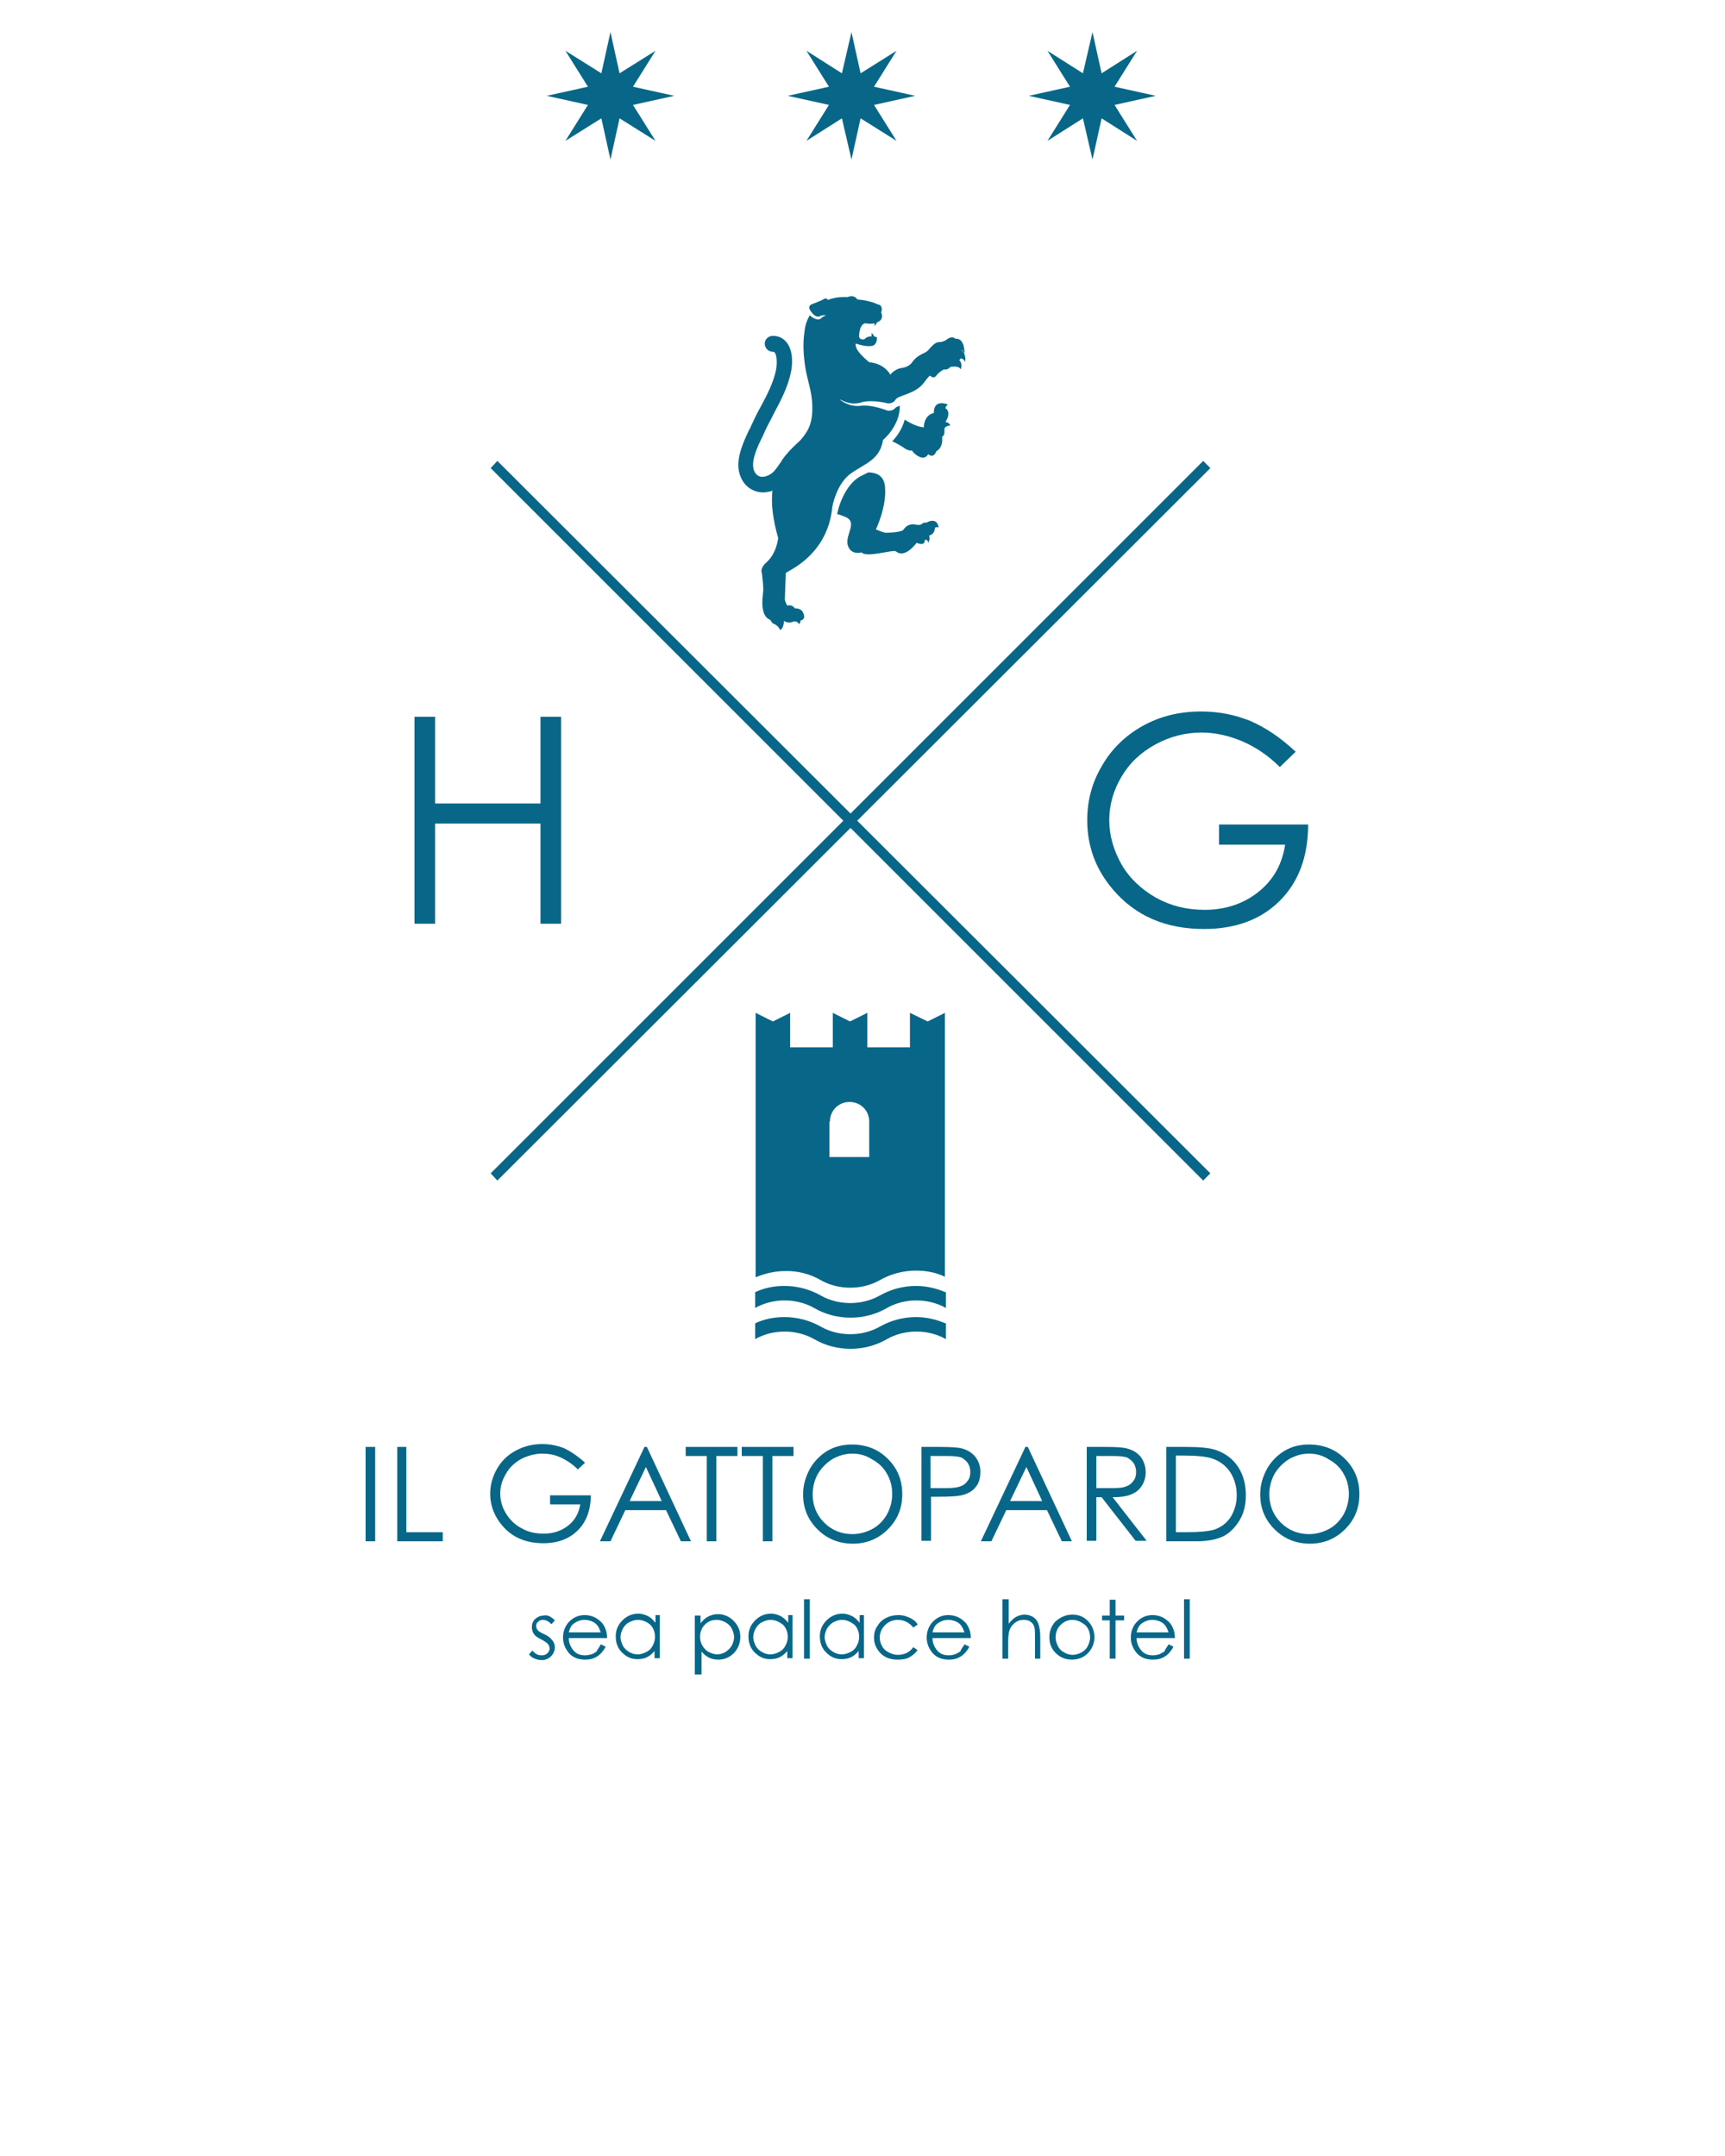 <?xml version="1.0" encoding="utf-8"?>
<!-- Generator: Adobe Illustrator 18.0.0, SVG Export Plug-In . SVG Version: 6.00 Build 0)  -->
<!DOCTYPE svg PUBLIC "-//W3C//DTD SVG 1.0//EN" "http://www.w3.org/TR/2001/REC-SVG-20010904/DTD/svg10.dtd">
<svg version="1.0" id="Livello_1" xmlns="http://www.w3.org/2000/svg" xmlns:xlink="http://www.w3.org/1999/xlink" x="0px" y="0px"
	 viewBox="0 0 360 450" enable-background="new 0 0 360 450" xml:space="preserve">
<rect fill="none" width="360" height="450"/>
<path fill="#086789" d="M197.3,269.7c-1.9-0.8-4-1.3-6.1-1.3c-2.7,0-5.3,0.7-7.6,2c-3.7,2.1-8.6,2.1-12.3,0c-2.3-1.3-4.9-2-7.6-2
	c-2.1,0-4.2,0.4-6.1,1.3v3.3c3.7-2.1,8.6-2.1,12.3,0c4.6,2.7,10.6,2.7,15.2,0c3.7-2.1,8.6-2.1,12.3,0l0,0V269.7z"/>
<path fill="#086789" d="M197.3,276.2c-1.9-0.8-4-1.3-6.1-1.3c-2.7,0-5.3,0.7-7.6,2c-3.7,2.1-8.6,2.1-12.3,0c-2.3-1.3-4.9-2-7.6-2
	c-2.1,0-4.2,0.4-6.1,1.3v3.3c3.7-2.1,8.6-2.1,12.3,0c4.6,2.7,10.6,2.7,15.2,0c3.7-2.1,8.6-2.1,12.3,0l0,0V276.2z"/>
<path fill="#086789" d="M171.3,267.2c3.7,2.1,8.6,2.1,12.3,0c2.3-1.3,4.9-2,7.6-2c2.1,0,4.2,0.4,6,1.3v-55.1l-3.6,1.8l-3.7-1.8v7.2
	h-8.9v-7.2l-3.6,1.8l-3.6-1.8v7.2h-8.9v-7.2l-3.6,1.8l-3.6-1.8l0,55.2c1.9-0.8,4-1.3,6.1-1.3C166.4,265.2,169.1,265.9,171.3,267.2z
	 M173.2,234.1c0-2.3,1.8-4.1,4.1-4.1c2.3,0,4.1,1.8,4.1,4.1v7.4h-8.3V234.1z"/>
<path fill="#086789" d="M197.3,88.1c1.4-2.2,0-2.9,0-2.9c0-0.3,0.5-0.8,0.5-0.8c-3.2-1.1-2.9,1.8-2.9,1.8c-2.2,0.5-2.1,3-2.1,3
	c-1.3-0.1-2.7-0.8-4-1.6c-0.6,2.3-2,3.9-2.6,4.5c0.9,0.4,1.7,0.9,2.2,1.2c1.3,1,1.9,0.7,1.9,0.7s0.5,0.9,1.7,1.4
	c1.2,0.5,1.7-0.6,1.7-0.6c1.2,1,1.7-0.6,1.7-0.6c1.6-0.9,1.2-3,1.2-3c0.6-0.4,0.5-1,0.5-1.6c0-0.7,1.2-0.8,1.2-0.8
	C198.1,88.1,197.3,88.1,197.3,88.1z"/>
<path fill="#086789" d="M193.3,109.1c-1-0.2-0.6,0.7-2.2,0.4c-1.6-0.3-2.2,0.6-2.6,1.1c-0.4,0.5-3.1,0.6-3.6,0.6
	c-0.5,0-2.1-0.7-2.1-0.7s2.3-4.8,1.9-8.9c-0.2-2.4-1.9-3-3.5-3c-0.6,0.3-1.2,0.6-1.8,0.9c-3.2,1.9-4.4,6.6-4.4,6.6
	c-0.1,0.4-0.2,0.8-0.3,1.2c0.5,0.1,1,0.3,1.5,0.5c3,1.1,0.2,3.6,0.7,5.9c0.6,2.3,2.9,1.6,2.9,1.6c1.1,1.2,6.7-0.7,7.2-0.2
	c0.6,0.5,1.4,0.6,2.4,0c1-0.6,1.9-1.8,1.9-1.8c1.9,0.8,1.7-0.6,1.7-0.6c0.7-0.2,0.7,0.6,0.7,0.6c0.5-0.8,0.2-1.5,0.2-1.5
	c1.3-0.4,1.2-1.6,1.2-1.6c0.2-0.3,0.8-0.1,0.8-0.1C195.5,107.7,193.3,109.1,193.3,109.1z"/>
<path fill="#086789" d="M201.3,73.8c0,0,0.1-3.3-1.9-3.1c0,0-0.7-0.8-2,0.3c0,0-0.6,0.4-1.4,0.4c-0.8,0-1.5,0.8-2.2,1.6
	c-0.7,0.9-2.2,0.8-3.5,2.7c0,0-0.6,0.9-2.1,1.1c-1.5,0.2-2.4,1.4-2.4,1.4s-1.1-2.3-4.4-2.6c-1.2-1-3.1-2.7-2.8-3.9
	c0,0,2.4,0.9,3.7,0.4c0,0,0.8-0.4,0.7-1.7c0,0-0.3-0.1-0.6-0.2c-0.1-0.4-0.5-0.7-0.5-0.7c0,0.2,0,0.4,0,0.7c-0.5,0-1,0.1-1.5,0.6
	c0,0-1.2,0.3-1.1-0.8c0-1.1,0.5-2.7,1.5-2.5c0.4,0.1,1.1,0.1,1.7,0c0,0.2,0.1,0.4,0,0.6c0,0,0.4-0.4,0.5-0.8
	c0.8-0.3,1.4-0.9,0.9-2.1c0,0,0.6-1.5-0.8-1.7c0,0-1.5-0.8-4.2-1c0,0-0.5-1.1-2-0.5c-0.3,0-0.7,0-1,0c-1,0-2.1,0.2-3.1,0.6
	c-0.1-0.1-0.4-0.5-0.8-0.2c-0.5,0.3-2.3,1-2.3,1s-1.6,0.3-0.3,1.8c0,0,0.8,1.2,1.7,0.8c0.6-0.3,1-0.2,1.3-0.2
	c-0.2,0.1-0.6,0.2-1,0.6c-0.7,0.7-1.9-0.2-1.9-0.2c-0.2-0.1-0.4-0.3-0.5-0.4c-0.6,1-1,2.2-1.1,3.4c-0.4,2.6-0.2,5.2,0.2,7.7
	c0.4,2.4,1.3,4.8,1.4,7.3c0.1,1.8,0,3.8-0.9,5.5c-0.5,0.9-1.2,1.9-2,2.6c-1.3,1.2-2.4,2.3-3.3,3.6l0,0c-0.5,0.8-1.1,1.7-1.8,2.5
	c-0.8,0.8-1.8,1.2-2.7,1.1c-0.6-0.1-1.1-0.5-1.4-1.2c-0.8-1.9,0.6-4.9,1.7-7.1c0.2-0.4,0.3-0.7,0.5-1.1c0.5-1.2,1.2-2.3,1.8-3.6
	c1.5-2.8,3.1-5.8,3.7-9c0.2-0.9,0.6-4.1-0.9-6c-0.7-0.9-1.7-1.4-2.9-1.4c-0.9,0-1.7,0.7-1.7,1.6c0,0.9,0.7,1.7,1.6,1.7
	c0.3,0,0.4,0.1,0.5,0.2c0.4,0.5,0.5,2,0.3,3.4c-0.5,2.7-1.9,5.4-3.3,8c-0.7,1.2-1.3,2.5-1.9,3.8c-0.1,0.3-0.3,0.7-0.5,1
	c-1.3,2.8-3.1,6.6-1.7,9.8c0.7,1.7,2.1,2.8,3.8,3.1c0.6,0.1,1.1,0.1,1.7,0c0.4-0.1,0.7-0.1,1.1-0.3c-0.3,2.8,0.1,6,1.2,9.9
	c0,0-0.3,3.4-2.7,5.3c0,0-1.1,1.1-0.7,2c0,0,0.3,2.5,0.3,3.4c0,1-1,5.5,1.5,6.4c0,0,0.2,0.7,0.9,0.9c0,0,0.8,0.4,1.1,1.2
	c0,0,0.8-0.3,0.8-1.9c0,0,0.9,0.6,1.8,0.2c0.9-0.4,1.4,0.5,1.4,0.5s0.3-0.5,0.3-0.8c0,0,1.1-0.1,0.6-1.4c-0.4-1.3-1.8-1.1-1.8-1.1
	s-0.5-0.9-1.6-0.6c0,0-0.5-0.8-0.5-1.4c0-0.7,0.2-5.4,0.2-5.4l0.3-0.2c1.1-0.7,8.5-4.1,9.4-13.6c0,0,0.8-4.8,3.9-7
	c3-2.1,6-2.8,6.7-7c0,0,3.5-2.8,3.5-7.1c-0.4,0.1-0.8,0.3-0.9,0.4c-0.6,0.8-1.7,0.6-1.7,0.6s-3.2-1.3-5.6-1
	c-2.4,0.3-4.2-1.2-4.2-1.2l0-0.1c0.2,0.1,2.1,1.3,4.3,0.6c2.3-0.7,5.6,0.2,5.6,0.2s1.1,0.1,1.6-0.8c0.5-0.9,4.1-1.1,5.9-3.5
	c0,0,1.1-1.5,1.3-1.5c0,0,0.7,0.8,1.3,0c0.6-0.8,1.6-1.3,1.6-1.3s0.8,0.2,1.3-0.5c0,0,1.8-0.4,2.2,0.5c0,0,0.5-1.2-0.3-1.9l0.3-0.4
	c0,0,0.8,0.1,0.9,0.8c0,0,0.4-1.5-0.7-2.5l0.2-0.2C200.6,73.1,201.1,73.3,201.3,73.8z"/>
<polygon fill="#086789" points="252.6,97.7 251.1,96.2 177.5,169.8 103.8,96.2 102.4,97.7 176,171.3 102.4,244.9 103.8,246.4 
	177.5,172.8 251.1,246.4 252.6,244.9 178.9,171.3 "/>
<polyline fill="#086789" points="177.7,33.3 175.7,24.7 168.3,29.4 173,21.9 164.4,20 173,18.1 168.3,10.6 175.7,15.3 177.7,6.7 
	179.6,15.3 187.1,10.6 182.4,18.1 191,20 182.4,21.9 187.1,29.4 179.6,24.7 177.7,33.3 "/>
<polyline fill="#086789" points="127.4,33.3 125.5,24.7 118,29.4 122.7,21.9 114.1,20 122.7,18.1 118,10.6 125.5,15.3 127.4,6.7 
	129.3,15.3 136.8,10.6 132.1,18.1 140.7,20 132.1,21.9 136.8,29.4 129.3,24.7 127.4,33.3 "/>
<polyline fill="#086789" points="228,33.3 226,24.7 218.6,29.4 223.3,21.9 214.7,20 223.3,18.1 218.6,10.6 226,15.3 228,6.7 
	229.9,15.3 237.3,10.6 232.6,18.1 241.2,20 232.6,21.9 237.3,29.4 229.9,24.7 228,33.3 "/>
<path fill="#086789" d="M86.5,149.6h4.3v18.1h22v-18.1h4.3v43.2h-4.3v-20.9h-22v20.9h-4.3V149.6z"/>
<path fill="#086789" d="M270.4,156.9l-3.3,3.2c-2.4-2.4-5.1-4.2-7.9-5.4c-2.9-1.2-5.7-1.8-8.4-1.8c-3.4,0-6.6,0.8-9.7,2.5
	c-3.1,1.7-5.4,3.9-7.1,6.8c-1.7,2.9-2.5,5.9-2.5,9c0,3.2,0.9,6.3,2.6,9.3c1.7,2.9,4.2,5.2,7.2,6.9c3.1,1.7,6.4,2.5,10.1,2.5
	c4.4,0,8.2-1.3,11.3-3.8c3.1-2.5,4.9-5.8,5.5-9.8h-13.8v-4.2H273c0,6.7-2,12-5.9,15.9c-3.9,3.9-9.2,5.9-15.8,5.9
	c-8,0-14.3-2.7-19-8.2c-3.6-4.2-5.4-9-5.4-14.5c0-4.1,1-7.9,3.1-11.4c2-3.5,4.9-6.3,8.5-8.3c3.6-2,7.6-3,12.2-3
	c3.7,0,7.1,0.7,10.3,2C264.2,151.9,267.3,154,270.4,156.9z"/>
<path fill="#086789" d="M76.3,302h2v19.7h-2V302z"/>
<path fill="#086789" d="M82.8,302h2v17.8h7.6v1.9h-9.5V302z"/>
<path fill="#086789" d="M122.1,305.3l-1.5,1.4c-1.1-1.1-2.3-1.9-3.6-2.5c-1.3-0.6-2.6-0.8-3.8-0.8c-1.5,0-3,0.4-4.4,1.1
	c-1.4,0.8-2.5,1.8-3.2,3.1c-0.8,1.3-1.2,2.7-1.2,4.1c0,1.5,0.4,2.9,1.2,4.2c0.8,1.3,1.9,2.4,3.3,3.1c1.4,0.8,2.9,1.1,4.6,1.1
	c2,0,3.7-0.6,5.1-1.7c1.4-1.1,2.2-2.6,2.5-4.4h-6.3v-1.9h8.5c0,3-0.9,5.5-2.7,7.3c-1.8,1.8-4.2,2.7-7.2,2.7c-3.6,0-6.5-1.2-8.6-3.7
	c-1.6-1.9-2.5-4.1-2.5-6.6c0-1.9,0.5-3.6,1.4-5.2c0.9-1.6,2.2-2.9,3.9-3.8c1.6-0.9,3.5-1.4,5.5-1.4c1.7,0,3.2,0.3,4.7,0.9
	C119.2,303,120.7,304,122.1,305.3z"/>
<path fill="#086789" d="M135,302l9.2,19.7h-2.1l-3.1-6.5h-8.5l-3.1,6.5h-2.2l9.3-19.7H135z M134.8,306.2l-3.4,7.1h6.7L134.8,306.2z"
	/>
<path fill="#086789" d="M143.1,303.9V302h10.8v1.9h-4.4v17.8h-2v-17.8H143.1z"/>
<path fill="#086789" d="M154.8,303.9V302h10.8v1.9h-4.4v17.8h-2v-17.8H154.8z"/>
<path fill="#086789" d="M177.8,301.5c3,0,5.5,1,7.5,3c2,2,3,4.4,3,7.4c0,2.9-1,5.3-3,7.3c-2,2-4.5,3-7.3,3c-2.9,0-5.4-1-7.4-3
	c-2-2-3-4.4-3-7.3c0-1.9,0.5-3.6,1.4-5.3c0.9-1.6,2.2-2.9,3.7-3.8C174.2,301.9,176,301.5,177.8,301.5z M177.9,303.4
	c-1.5,0-2.8,0.4-4.1,1.1c-1.3,0.8-2.3,1.8-3.1,3.1c-0.7,1.3-1.1,2.7-1.1,4.3c0,2.3,0.8,4.3,2.4,5.9c1.6,1.6,3.6,2.4,5.9,2.4
	c1.5,0,2.9-0.4,4.2-1.1c1.3-0.7,2.3-1.8,3-3c0.7-1.3,1.1-2.7,1.1-4.3c0-1.6-0.4-3-1.1-4.2c-0.7-1.3-1.8-2.3-3.1-3
	C180.8,303.8,179.4,303.4,177.9,303.4z"/>
<path fill="#086789" d="M192.2,302h3.9c2.2,0,3.8,0.1,4.6,0.3c1.1,0.3,2,0.8,2.8,1.7c0.7,0.9,1.1,1.9,1.1,3.2c0,1.3-0.3,2.4-1,3.2
	c-0.7,0.9-1.7,1.4-2.9,1.7c-0.9,0.2-2.6,0.3-5,0.3h-1.4v9.2h-2V302z M194.2,303.9v6.7l3.3,0c1.3,0,2.3-0.1,3-0.4
	c0.6-0.2,1.1-0.6,1.5-1.2c0.4-0.5,0.5-1.2,0.5-1.8c0-0.7-0.2-1.3-0.5-1.8c-0.4-0.5-0.8-0.9-1.4-1.2c-0.6-0.2-1.5-0.3-2.9-0.3H194.2z
	"/>
<path fill="#086789" d="M214.5,302l9.2,19.7h-2.1l-3.1-6.5H210l-3.1,6.5h-2.2L214,302H214.5z M214.2,306.2l-3.4,7.1h6.7L214.2,306.2
	z"/>
<path fill="#086789" d="M226.8,302h3.9c2.2,0,3.7,0.1,4.4,0.3c1.2,0.3,2.1,0.8,2.9,1.7c0.7,0.9,1.1,2,1.1,3.3c0,1.1-0.3,2-0.8,2.8
	c-0.5,0.8-1.2,1.4-2.2,1.8c-0.9,0.4-2.2,0.6-3.9,0.6l7.1,9.1H237l-7.1-9.1h-1.1v9.1h-2V302z M228.8,303.9v6.7l3.4,0
	c1.3,0,2.3-0.1,2.9-0.4c0.6-0.2,1.1-0.6,1.5-1.2c0.4-0.5,0.5-1.2,0.5-1.8c0-0.7-0.2-1.3-0.5-1.8c-0.4-0.5-0.8-0.9-1.4-1.2
	c-0.6-0.2-1.5-0.3-2.9-0.3H228.8z"/>
<path fill="#086789" d="M243.4,321.7V302h4.1c2.9,0,5.1,0.2,6.4,0.7c1.9,0.7,3.4,1.8,4.5,3.5c1.1,1.7,1.6,3.6,1.6,5.9
	c0,2-0.4,3.7-1.3,5.2c-0.9,1.5-2,2.6-3.3,3.3c-1.4,0.7-3.3,1.1-5.7,1.1H243.4z M245.3,319.8h2.3c2.7,0,4.6-0.2,5.7-0.5
	c1.5-0.5,2.6-1.3,3.5-2.6c0.8-1.3,1.3-2.8,1.3-4.6c0-1.9-0.5-3.5-1.4-4.9c-0.9-1.3-2.2-2.3-3.8-2.8c-1.2-0.4-3.3-0.6-6.1-0.6h-1.4
	V319.8z"/>
<path fill="#086789" d="M273.2,301.5c3,0,5.5,1,7.5,3c2,2,3,4.4,3,7.4c0,2.9-1,5.3-3,7.3c-2,2-4.5,3-7.3,3c-2.9,0-5.4-1-7.4-3
	c-2-2-3-4.4-3-7.3c0-1.9,0.5-3.6,1.4-5.3c0.9-1.6,2.2-2.9,3.7-3.8C269.6,301.9,271.3,301.5,273.2,301.5z M273.2,303.4
	c-1.5,0-2.8,0.4-4.1,1.1c-1.3,0.8-2.3,1.8-3.1,3.1c-0.7,1.3-1.1,2.7-1.1,4.3c0,2.3,0.8,4.3,2.4,5.9c1.6,1.6,3.6,2.4,5.9,2.4
	c1.5,0,2.9-0.4,4.2-1.1c1.3-0.7,2.3-1.8,3-3c0.7-1.3,1.1-2.7,1.1-4.3c0-1.6-0.4-3-1.1-4.2c-0.7-1.3-1.8-2.3-3.1-3
	C276.1,303.8,274.7,303.4,273.2,303.4z"/>
<path fill="#086789" d="M115.8,338.2l-0.7,0.8c-0.6-0.6-1.2-0.9-1.8-0.9c-0.4,0-0.7,0.1-1,0.4c-0.3,0.2-0.4,0.5-0.4,0.9
	c0,0.3,0.1,0.6,0.3,0.8c0.2,0.3,0.7,0.6,1.4,0.9c0.9,0.4,1.4,0.9,1.7,1.3c0.3,0.4,0.5,0.9,0.5,1.4c0,0.7-0.3,1.4-0.8,1.9
	c-0.5,0.5-1.2,0.8-1.9,0.8c-0.5,0-1-0.1-1.5-0.3c-0.5-0.2-0.9-0.5-1.2-0.9l0.7-0.8c0.6,0.7,1.2,1,1.9,1c0.5,0,0.9-0.1,1.2-0.4
	c0.3-0.3,0.5-0.6,0.5-1c0-0.3-0.1-0.6-0.3-0.9c-0.2-0.3-0.7-0.6-1.4-1c-0.8-0.4-1.4-0.8-1.6-1.2c-0.3-0.4-0.4-0.9-0.4-1.4
	c0-0.7,0.2-1.2,0.7-1.7c0.5-0.4,1-0.7,1.8-0.7C114.2,337,115,337.4,115.8,338.2z"/>
<path fill="#086789" d="M125.4,343.2l1,0.5c-0.3,0.6-0.7,1.1-1.1,1.5c-0.4,0.4-0.9,0.7-1.4,0.9c-0.5,0.2-1.1,0.3-1.8,0.3
	c-1.5,0-2.6-0.5-3.4-1.4c-0.8-1-1.2-2-1.2-3.2c0-1.1,0.3-2.1,1-3c0.9-1.1,2.1-1.7,3.5-1.7c1.5,0,2.7,0.6,3.7,1.7
	c0.6,0.8,1,1.8,1,3.1h-8c0,1,0.4,1.9,1,2.6c0.6,0.7,1.4,1,2.4,1c0.5,0,0.9-0.1,1.3-0.2s0.8-0.4,1.1-0.6
	C124.7,344.2,125.1,343.8,125.4,343.2z M125.4,340.8c-0.2-0.6-0.4-1.1-0.7-1.5c-0.3-0.4-0.7-0.7-1.2-0.9c-0.5-0.2-1-0.3-1.5-0.3
	c-0.9,0-1.6,0.3-2.3,0.8c-0.5,0.4-0.8,1-1,1.8H125.4z"/>
<path fill="#086789" d="M137.7,337.2v8.9h-1.1v-1.5c-0.5,0.6-1,1-1.6,1.3c-0.6,0.3-1.3,0.4-2,0.4c-1.3,0-2.3-0.5-3.2-1.4
	c-0.9-0.9-1.3-2-1.3-3.4c0-1.3,0.5-2.4,1.4-3.3c0.9-0.9,2-1.4,3.3-1.4c0.7,0,1.4,0.2,2,0.5c0.6,0.3,1.1,0.8,1.6,1.4v-1.6H137.7z
	 M133.1,338.1c-0.6,0-1.2,0.2-1.8,0.5s-1,0.8-1.3,1.3c-0.3,0.6-0.5,1.2-0.5,1.8c0,0.6,0.2,1.2,0.5,1.8c0.3,0.6,0.8,1,1.3,1.3
	c0.5,0.3,1.1,0.5,1.8,0.5c0.6,0,1.2-0.2,1.8-0.5s1-0.7,1.3-1.3c0.3-0.5,0.5-1.2,0.5-1.8c0-1-0.3-1.9-1-2.6
	C135,338.5,134.1,338.1,133.1,338.1z"/>
<path fill="#086789" d="M145,337.2h1.2v1.6c0.5-0.6,1-1.1,1.6-1.4c0.6-0.3,1.3-0.5,2-0.5c1.3,0,2.4,0.5,3.3,1.4
	c0.9,0.9,1.4,2,1.4,3.3c0,1.3-0.4,2.4-1.3,3.4c-0.9,0.9-2,1.4-3.2,1.4c-0.7,0-1.4-0.1-2-0.4c-0.6-0.3-1.1-0.7-1.6-1.3v4.8H145V337.2
	z M149.6,338.1c-1,0-1.8,0.3-2.5,1c-0.7,0.7-1,1.6-1,2.6c0,0.7,0.2,1.3,0.5,1.8c0.3,0.5,0.7,1,1.3,1.3c0.6,0.3,1.2,0.5,1.8,0.5
	c0.6,0,1.2-0.2,1.7-0.5c0.5-0.3,1-0.8,1.3-1.3c0.3-0.6,0.5-1.2,0.5-1.8c0-0.6-0.2-1.2-0.5-1.8c-0.3-0.6-0.8-1-1.3-1.3
	C150.8,338.3,150.2,338.1,149.6,338.1z"/>
<path fill="#086789" d="M165.4,337.2v8.9h-1.1v-1.5c-0.5,0.6-1,1-1.6,1.3c-0.6,0.3-1.3,0.4-2,0.4c-1.3,0-2.3-0.5-3.2-1.4
	c-0.9-0.9-1.3-2-1.3-3.4c0-1.3,0.5-2.4,1.4-3.3c0.9-0.9,2-1.4,3.3-1.4c0.7,0,1.4,0.2,2,0.5c0.6,0.3,1.1,0.8,1.6,1.4v-1.6H165.4z
	 M160.8,338.1c-0.6,0-1.2,0.2-1.8,0.5s-1,0.8-1.3,1.3c-0.3,0.6-0.5,1.2-0.5,1.8c0,0.6,0.2,1.2,0.5,1.8c0.3,0.6,0.8,1,1.3,1.3
	c0.5,0.3,1.1,0.5,1.8,0.5c0.6,0,1.2-0.2,1.8-0.5s1-0.7,1.3-1.3c0.3-0.5,0.5-1.2,0.5-1.8c0-1-0.3-1.9-1-2.6
	C162.6,338.5,161.8,338.1,160.8,338.1z"/>
<path fill="#086789" d="M167.8,333.8h1.2v12.4h-1.2V333.8z"/>
<path fill="#086789" d="M180.3,337.2v8.9h-1.1v-1.5c-0.5,0.6-1,1-1.6,1.3c-0.6,0.3-1.3,0.4-2,0.4c-1.3,0-2.3-0.5-3.2-1.4
	c-0.9-0.9-1.3-2-1.3-3.4c0-1.3,0.5-2.4,1.4-3.3c0.9-0.9,2-1.4,3.3-1.4c0.7,0,1.4,0.2,2,0.5c0.6,0.3,1.1,0.8,1.6,1.4v-1.6H180.3z
	 M175.7,338.1c-0.6,0-1.2,0.2-1.8,0.5c-0.5,0.3-1,0.8-1.3,1.3c-0.3,0.6-0.5,1.2-0.5,1.8c0,0.6,0.2,1.2,0.5,1.8
	c0.3,0.6,0.8,1,1.3,1.3c0.5,0.3,1.1,0.5,1.8,0.5c0.6,0,1.2-0.2,1.8-0.5c0.6-0.3,1-0.7,1.3-1.3c0.3-0.5,0.5-1.2,0.5-1.8
	c0-1-0.3-1.9-1-2.6C177.5,338.5,176.7,338.1,175.7,338.1z"/>
<path fill="#086789" d="M191.5,339.1l-0.9,0.6c-0.8-1-1.9-1.6-3.2-1.6c-1.1,0-2,0.4-2.7,1.1c-0.7,0.7-1.1,1.6-1.1,2.6
	c0,0.7,0.2,1.3,0.5,1.8c0.3,0.6,0.8,1,1.4,1.3c0.6,0.3,1.2,0.5,1.9,0.5c1.3,0,2.4-0.5,3.2-1.6l0.9,0.6c-0.4,0.6-1,1.1-1.7,1.5
	s-1.5,0.5-2.5,0.5c-1.4,0-2.6-0.4-3.5-1.3c-0.9-0.9-1.4-2-1.4-3.3c0-0.9,0.2-1.7,0.7-2.4c0.4-0.7,1-1.3,1.8-1.7
	c0.8-0.4,1.6-0.6,2.6-0.6c0.6,0,1.2,0.1,1.7,0.3c0.6,0.2,1,0.4,1.4,0.7C190.9,338.3,191.3,338.6,191.5,339.1z"/>
<path fill="#086789" d="M201.3,343.2l1,0.5c-0.3,0.6-0.7,1.1-1.1,1.5c-0.4,0.4-0.9,0.7-1.4,0.9c-0.5,0.2-1.1,0.3-1.8,0.3
	c-1.5,0-2.6-0.5-3.4-1.4c-0.8-1-1.2-2-1.2-3.2c0-1.1,0.3-2.1,1-3c0.9-1.1,2.1-1.7,3.5-1.7c1.5,0,2.7,0.6,3.7,1.7
	c0.6,0.8,1,1.8,1,3.1h-8c0,1,0.4,1.9,1,2.6c0.6,0.7,1.4,1,2.4,1c0.5,0,0.9-0.1,1.3-0.2c0.4-0.2,0.8-0.4,1.1-0.6
	C200.6,344.2,200.9,343.8,201.3,343.2z M201.3,340.8c-0.2-0.6-0.4-1.1-0.7-1.5c-0.3-0.4-0.7-0.7-1.2-0.9c-0.5-0.2-1-0.3-1.5-0.3
	c-0.9,0-1.6,0.3-2.3,0.8c-0.5,0.4-0.8,1-1,1.8H201.3z"/>
<path fill="#086789" d="M209.3,333.8h1.2v5.1c0.5-0.6,1-1.1,1.5-1.4c0.6-0.3,1.2-0.5,1.8-0.5c0.7,0,1.3,0.2,1.8,0.5
	c0.5,0.3,0.9,0.8,1.1,1.4c0.2,0.6,0.4,1.5,0.4,2.7v4.6H216v-4.3c0-1,0-1.7-0.1-2.1c-0.1-0.6-0.4-1-0.8-1.3c-0.4-0.3-0.9-0.4-1.5-0.4
	c-0.7,0-1.3,0.2-1.9,0.7c-0.6,0.5-0.9,1-1.1,1.7c-0.1,0.4-0.2,1.2-0.2,2.4v3.3h-1.2V333.8z"/>
<path fill="#086789" d="M223.8,337c1.4,0,2.5,0.5,3.4,1.5c0.8,0.9,1.2,2,1.2,3.2c0,1.2-0.4,2.3-1.3,3.3c-0.9,0.9-2,1.4-3.4,1.4
	c-1.4,0-2.5-0.5-3.4-1.4c-0.9-0.9-1.3-2-1.3-3.3c0-1.2,0.4-2.3,1.2-3.2C221.3,337.5,222.5,337,223.8,337z M223.8,338.1
	c-1,0-1.8,0.4-2.5,1.1c-0.7,0.7-1,1.6-1,2.6c0,0.6,0.2,1.2,0.5,1.8c0.3,0.6,0.7,1,1.3,1.3c0.5,0.3,1.1,0.5,1.8,0.5
	c0.6,0,1.2-0.2,1.8-0.5c0.5-0.3,1-0.7,1.3-1.3c0.3-0.6,0.5-1.2,0.5-1.8c0-1-0.3-1.9-1-2.6C225.6,338.5,224.8,338.1,223.8,338.1z"/>
<path fill="#086789" d="M231.6,333.9h1.2v3.3h1.8v1h-1.8v8h-1.2v-8h-1.6v-1h1.6V333.9z"/>
<path fill="#086789" d="M243.9,343.2l1,0.5c-0.3,0.6-0.7,1.1-1.1,1.5c-0.4,0.4-0.9,0.7-1.4,0.9c-0.5,0.2-1.1,0.3-1.8,0.3
	c-1.5,0-2.6-0.5-3.4-1.4c-0.8-1-1.2-2-1.2-3.2c0-1.1,0.3-2.1,1-3c0.9-1.1,2.1-1.7,3.5-1.7c1.5,0,2.7,0.6,3.7,1.7
	c0.6,0.8,1,1.8,1,3.1h-8c0,1,0.4,1.9,1,2.6c0.6,0.7,1.4,1,2.4,1c0.5,0,0.9-0.1,1.3-0.2c0.4-0.2,0.8-0.4,1.1-0.6
	C243.2,344.2,243.5,343.8,243.9,343.2z M243.9,340.8c-0.2-0.6-0.4-1.1-0.7-1.5c-0.3-0.4-0.7-0.7-1.2-0.9c-0.5-0.2-1-0.3-1.5-0.3
	c-0.9,0-1.6,0.3-2.3,0.8c-0.5,0.4-0.8,1-1,1.8H243.9z"/>
<path fill="#086789" d="M247.1,333.8h1.2v12.4h-1.2V333.8z"/>
</svg>
